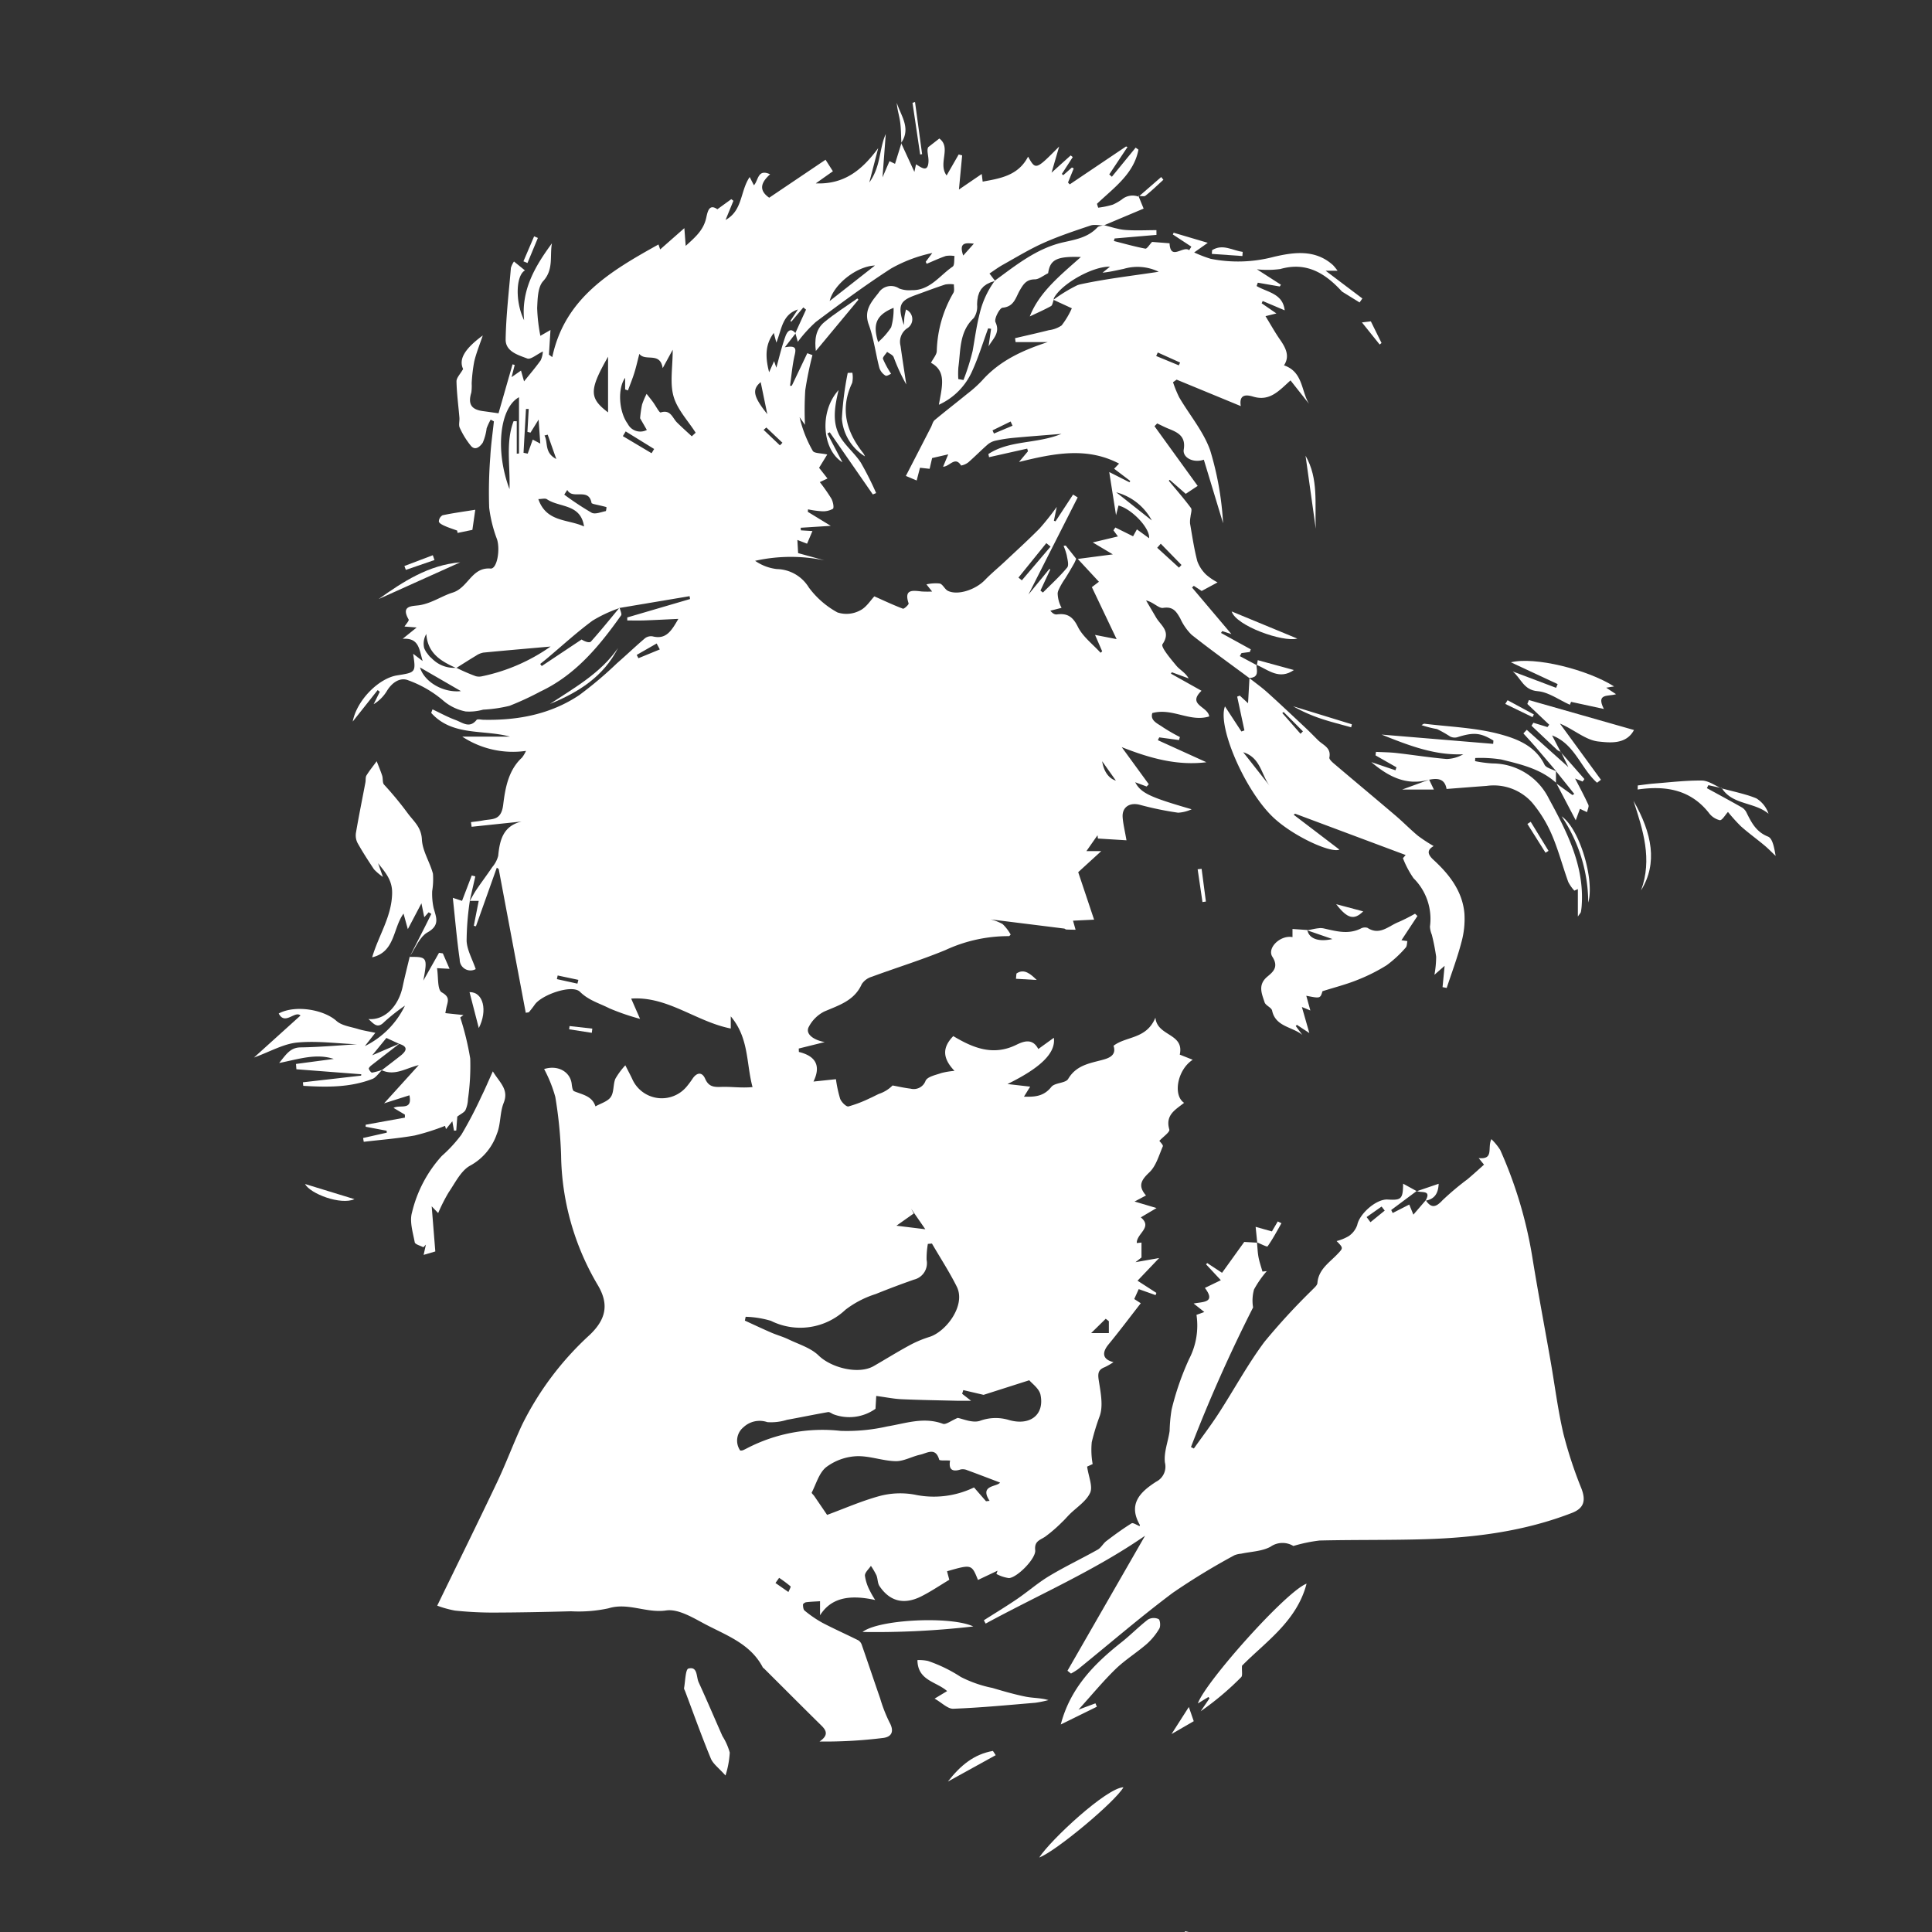 <svg id="Ebene_1" data-name="Ebene 1" xmlns="http://www.w3.org/2000/svg" viewBox="0 0 283.46 283.46"><rect x="0" y="0" width="283.46" height="283.46" fill="#333333" stroke="none"/><path d="M184.159,99.19a.619.619,0,0,1-.089.086A.619.619,0,0,0,184.159,99.19Z" fill="#fff"/><path d="M61.933,137.466c.083-.095.173-.18.262-.264C62.105,137.287,62.016,137.371,61.933,137.466Z" fill="#fff"/><path d="M62.576,95.727a3.598,3.598,0,0,1-.34-.637A3.598,3.598,0,0,0,62.576,95.727Z" fill="#fff"/><path d="M183.865,99.361a.946.946,0,0,1-.12.049A.946.946,0,0,0,183.865,99.361Z" fill="#fff"/><path d="M66.843,97.979c.029.013.057.027.085.04-.029-.013-.056-.027-.085-.04Z" fill="#fff"/><path d="M61.843,137.579c-.086.103-.17.209-.25.322C61.672,137.788,61.757,137.683,61.843,137.579Z" fill="#fff"/><path d="M66.942,97.971c.013.004.026.011.038.016l.001-.001c-.012-.005-.025-.012-.038-.016-.031.007-.068.003-.1.008l.001.001C66.875,97.974,66.912,97.978,66.942,97.971Z" fill="#fff"/><path d="M66.929,98.019c.017-.011.035-.021.052-.032H66.98Z" fill="#fff"/><path d="M86.794,73.822a1.783,1.783,0,0,0,.31.133,1.627,1.627,0,0,1-.308-.134c-.297-1.766-1.709-1.131-2.731-1.335C85.086,72.689,86.498,72.055,86.794,73.822Z" fill="#fff"/><path d="M60.182,140.226c.476-.717.881-1.556,1.365-2.257-.48.694-.884,1.526-1.357,2.24Z" fill="#fff"/><path d="M154.593,43.949c-.015.009-.029.019-.044.028l.001 0c.015-.008.028-.018.043-.027Z" fill="#fff"/><path d="M116.691,48.87l.04.031-.043-.035.003-.007-.001-.001-.002-.003-.004.008c.007.024.014.048.021.072l.004-.005Z" fill="#fff"/><path d="M115.236,49.338c.161-.444.628-1.426,1.428-.504C115.864,47.911,115.397,48.894,115.236,49.338Z" fill="#fff"/><path d="M154.648,43.684a.701.701,0,0,0-.056.265h0A.701.701,0,0,1,154.648,43.684Z" fill="#fff"/><path d="M162.794,39.862c.344-.06.688-.129,1.03-.201C163.481,39.733,163.138,39.803,162.794,39.862Z" fill="#fff"/><path d="M155.173,87.035a4.718,4.718,0,0,0,.576,2.143h0A4.732,4.732,0,0,1,155.173,87.035Z" fill="#fff"/><path d="M184.322,98.964a.646.646,0,0,1-.048.111A.646.646,0,0,0,184.322,98.964Z" fill="#fff"/><path d="M170.002,39.866h.001a7.132,7.132,0,0,0-5.15-.419A7.132,7.132,0,0,1,170.002,39.866Z" fill="#fff"/><path d="M157.256,45.227c-.74-.342-1.701-.785-2.668-1.232v.002C155.553,44.442,156.516,44.886,157.256,45.227Z" fill="#fff"/><path d="M90.827,89.236c.029-.013.059-.023.088-.037h0C90.886,89.211,90.856,89.223,90.827,89.236Z" fill="#fff"/><path d="M145.904,41.245c-.078.021-.144.049-.218.072.074-.024.14-.051.218-.072Z" fill="#fff"/><path d="M184.334,97.561q-1.214-.649-2.432-1.298,1.216.65,2.432,1.299Z" fill="#fff"/><path d="M228.29,113.149h0c-.357-.184-.808-.322-1.162-.507C227.482,112.828,227.933,112.966,228.29,113.149Z" fill="#fff"/><path d="M145.947,41.188l-.004-.002c-.015.019-.025.04-.039.059l.007-.002C145.924,41.226,145.934,41.206,145.947,41.188Z" fill="#fff"/><path d="M145.09,41.545c.064-.029.117-.064.185-.091C145.207,41.481,145.153,41.516,145.09,41.545Z" fill="#fff"/><path d="M184.536,96.86c-.041.237-.082.473-.125.709l.001.001C184.454,97.333,184.495,97.097,184.536,96.86Z" fill="#fff"/><path d="M161.815,33.076h0c-.432-.016-.882-.087-1.301-.069C160.933,32.989,161.383,33.06,161.815,33.076Z" fill="#fff"/><path d="M161.967,33.041l-.016.015.014-.013.029.008.01-.004c-.012-.003-.023-.007-.035-.009-.049.016-.103.026-.154.039l.006.001C161.869,33.065,161.921,33.055,161.967,33.041Z" fill="#fff"/><path d="M160.003,33.09a1.766,1.766,0,0,1,.427-.082A1.742,1.742,0,0,0,160.003,33.09Z" fill="#fff"/><path d="M209.724,114.378c-3.349.97-6.034-.441-8.521-2.561,2.484,2.117,5.167,3.526,8.496,2.573l.015-.005Z" fill="#fff"/><path d="M143.356,44.735a6.402,6.402,0,0,1,.037-.692A6.402,6.402,0,0,0,143.356,44.735Z" fill="#fff"/><path d="M143.723,46.044c-.01.038-.024.075-.033.113C143.699,46.119,143.713,46.081,143.723,46.044Z" fill="#fff"/><path d="M143.624,46.449c-.393,1.642-.622,3.337-.918,5.016C143.002,49.786,143.231,48.091,143.624,46.449Z" fill="#fff"/><path d="M161.241,33.223c-.026.01-.056.018-.08.03C161.185,33.241,161.215,33.233,161.241,33.223Z" fill="#fff"/><path d="M143.569,43.237a3.241,3.241,0,0,1,.116-.338A3.241,3.241,0,0,0,143.569,43.237Z" fill="#fff"/><path d="M143.797,42.706a2.567,2.567,0,0,1,.154-.268A2.567,2.567,0,0,0,143.797,42.706Z" fill="#fff"/><path d="M144.136,42.23c.056-.061.104-.128.165-.184C144.239,42.102,144.191,42.169,144.136,42.23Z" fill="#fff"/><path d="M144.569,41.846c.059-.042.108-.088.171-.127C144.678,41.758,144.628,41.805,144.569,41.846Z" fill="#fff"/><path d="M143.44,43.782c.019-.118.034-.241.062-.35C143.474,43.541,143.459,43.665,143.44,43.782Z" fill="#fff"/><path d="M55.089,158c-.026.022-.049.05-.076.071C55.04,158.05,55.063,158.023,55.089,158Z" fill="#fff"/><path d="M171.103,117.598c-2.981-.985-3.918-1.625-4.549-2.83l-.003-.001C167.184,115.973,168.12,116.612,171.103,117.598Z" fill="#fff"/><path d="M184.337,97.585l-.003-.023h0Z" fill="#fff"/><polygon points="184.412 97.57 184.413 97.57 184.412 97.57 184.412 97.57" fill="#fff"/><path d="M63.61,96.842c-.113-.092-.213-.196-.318-.296C63.398,96.645,63.497,96.75,63.61,96.842Z" fill="#fff"/><path d="M183.273,99.465h.002c-1.412-1.048-2.832-2.084-4.244-3.13C180.441,97.379,181.86,98.415,183.273,99.465Z" fill="#fff"/><path d="M62.707,136.812a2.619,2.619,0,0,0-.407.288A2.619,2.619,0,0,1,62.707,136.812Z" fill="#fff"/><path d="M226.94,112.532c.052.034.105.068.163.099C227.046,112.6,226.992,112.566,226.94,112.532Z" fill="#fff"/><path d="M90.919,89.213l-.004-.014h0Z" fill="#fff"/><path d="M226.769,112.394a1.193,1.193,0,0,0,.126.109A1.193,1.193,0,0,1,226.769,112.394Z" fill="#fff"/><path d="M226.726,112.357a.734.734,0,0,1-.118-.169A.734.734,0,0,0,226.726,112.357Z" fill="#fff"/><path d="M161.928,33.079l-.004.004c.024-.01.049-.021.074-.031l-.004-.001C161.973,33.06,161.95,33.069,161.928,33.079Z" fill="#fff"/><path d="M228.285,114.839q.003-.704.004-1.406-.002.702-.004,1.406Z" fill="#fff"/><path d="M116.705,48.935c-.442.572-.888,1.149-1.558,2.016.67-.868,1.115-1.444,1.558-2.016Z" fill="#fff"/><path d="M68.904,132.219q.417-1.818.836-3.636-.418,1.822-.838,3.64Z" fill="#fff"/><path d="M63.044,96.316a4.752,4.752,0,0,1-.34-.428A4.752,4.752,0,0,0,63.044,96.316Z" fill="#fff"/><polygon points="68.902 132.224 68.901 132.225 68.904 132.221 68.904 132.22 68.902 132.224" fill="#fff"/><path d="M228.371,114.973c.921,1.759,1.843,3.52,2.819,5.379-.977-1.859-1.898-3.62-2.819-5.378Z" fill="#fff"/><path d="M228.97,110.306q-.627-1.205-1.251-2.408.624,1.204,1.251,2.408Z" fill="#fff"/><path d="M62.111,143.866c.63-3.389.575-3.503-2.006-3.479l-.002.005C62.686,140.363,62.741,140.481,62.111,143.866Z" fill="#fff"/><path d="M132.24,21.055l-.001.002c.656,1.426,1.312,2.851,1.917,4.166C133.552,23.908,132.895,22.484,132.24,21.055Z" fill="#fff"/><path d="M60.103,140.393c-.171.72-.35,1.439-.523,2.158.173-.719.352-1.438.523-2.158Z" fill="#fff"/><path d="M167.865,28.788c-.018.002-.038.002-.057.002C167.827,28.789,167.848,28.79,167.865,28.788Z" fill="#fff"/><path d="M228.783,110.213q.094.046.188.094l-.001-.001C228.908,110.274,228.846,110.244,228.783,110.213Z" fill="#fff"/><path d="M132.479,20.533a3.874,3.874,0,0,1-.203.341A3.874,3.874,0,0,0,132.479,20.533Z" fill="#fff"/><path d="M132.486,20.517c1.002-1.956-.345-3.652-.91-5.426C132.142,16.865,133.487,18.561,132.486,20.517Z" fill="#fff"/><path d="M229.092,110.467q.507,1.041,1.013,2.081-.507-1.039-1.012-2.079Z" fill="#fff"/><path d="M209.18,176.103c-.31.36-.622.725-.96,1.118.337-.393.65-.757.96-1.118Z" fill="#fff"/><path d="M208.453,174.87c.646.06,1.382.042.727,1.233l.001-.001C209.835,174.912,209.101,174.929,208.453,174.87Z" fill="#fff"/><path d="M164.286,33.627a6.985,6.985,0,0,0,.775.109A6.985,6.985,0,0,1,164.286,33.627Z" fill="#fff"/><path d="M208.187,174.837l-.012-.002Z" fill="#fff"/><path d="M163.523,33.451c.126.033.253.058.379.087C163.776,33.509,163.65,33.483,163.523,33.451Z" fill="#fff"/><path d="M184.225,180.001c.088.857.161,1.575.233,2.291h0C184.386,181.576,184.312,180.858,184.225,180.001Z" fill="#fff"/><path d="M184.643,184.435c-.127-.694-.151-1.41-.215-2.112h-.002C184.491,183.027,184.516,183.742,184.643,184.435Z" fill="#fff"/><path d="M185.062,182.558c-.06-.027-.12-.055-.18-.081C184.942,182.503,185.002,182.53,185.062,182.558Z" fill="#fff"/><path d="M184.458,182.294c.126.05.271.113.421.181-.149-.067-.295-.132-.421-.183Z" fill="#fff"/><path d="M184.426,182.323c-.782-.045-1.558-.09-1.872-.108.315.019,1.09.064,1.872.108Z" fill="#fff"/><path d="M252.958,116.1a4.169,4.169,0,0,1-.271-.367A4.169,4.169,0,0,0,252.958,116.1Z" fill="#fff"/><path d="M252.98,116.124c1.318,1.543,3.434,1.676,5.21,2.476C256.414,117.8,254.299,117.668,252.98,116.124Z" fill="#fff"/><path d="M258.569,118.788c-.119-.064-.239-.125-.363-.181C258.33,118.663,258.45,118.725,258.569,118.788Z" fill="#fff"/><path d="M258.984,119.031c-.109-.07-.219-.14-.333-.202C258.766,118.891,258.875,118.96,258.984,119.031Z" fill="#fff"/><path d="M56.017,157.015c.916-.707,1.839-1.404,2.746-2.122-.906.718-1.829,1.414-2.745,2.121Z" fill="#fff"/><path d="M58.563,153.15c-1.37,1.058-2.744,2.11-4.107,3.177,1.363-1.066,2.737-2.119,4.107-3.177Z" fill="#fff"/><path d="M55.928,157.109c.028-.029.055-.061.084-.09h-.002C55.982,157.048,55.956,157.08,55.928,157.109Z" fill="#fff"/><path d="M259.476,119.387a4.613,4.613,0,0,0-.4-.301A4.613,4.613,0,0,1,259.476,119.387Z" fill="#fff"/><path d="M250.773,114.776c.019.007.036.016.055.024C250.81,114.792,250.792,114.783,250.773,114.776Z" fill="#fff"/><path d="M250.061,114.555c.031.006.063.016.093.022C250.124,114.571,250.093,114.561,250.061,114.555Z" fill="#fff"/><path d="M44.685,152.885c2.53-.105,5.1.223,7.649.329l.029-.002C49.809,153.11,47.227,152.779,44.685,152.885Z" fill="#fff"/><path d="M132.245,20.921c-.025-.525-.037-1.052-.06-1.578C132.208,19.869,132.22,20.395,132.245,20.921Z" fill="#fff"/><path d="M256.154,116.602c.097.029.195.053.291.083C256.35,116.655,256.251,116.631,256.154,116.602Z" fill="#fff"/><path d="M252.649,115.679h0l.041.01Z" fill="#fff"/><path d="M90.943,89.189q5.116-.861,10.234-1.721-5.117.861-10.235,1.72Z" fill="#fff"/><path d="M91.155,90.022c.002.017.01.037.011.053C91.164,90.06,91.157,90.04,91.155,90.022Z" fill="#fff"/><path d="M250.414,114.644c.03.009.06.021.09.032C250.475,114.665,250.444,114.653,250.414,114.644Z" fill="#fff"/><path d="M193.509,136.185c.037-.003.076-.012.113-.014C193.585,136.173,193.546,136.182,193.509,136.185Z" fill="#fff"/><path d="M185.774,182.852l-.018-.006Z" fill="#fff"/><path d="M161.367,33.177l-.002 0Z" fill="#fff"/><path d="M184.398,98.7a1.201,1.201,0,0,1-.016.122A1.201,1.201,0,0,0,184.398,98.7Z" fill="#fff"/><path d="M184.413,98.416c.001.037.005.075.004.11C184.418,98.491,184.414,98.453,184.413,98.416Z" fill="#fff"/><path d="M191.824,136.508c-.002-.01-.007-.019-.009-.03h0A.269.269,0,0,1,191.824,136.508Z" fill="#fff"/><path d="M187.611,98.916c-.035-.005-.07-.013-.105-.018C187.541,98.903,187.576,98.911,187.611,98.916Z" fill="#fff"/><path d="M186.932,98.759c-.018-.006-.037-.013-.055-.019C186.894,98.746,186.913,98.753,186.932,98.759Z" fill="#fff"/><path d="M188.315,98.921c-.045.005-.089.005-.134.008C188.227,98.926,188.27,98.927,188.315,98.921Z" fill="#fff"/><path d="M187.269,98.854c-.028-.007-.057-.016-.085-.023C187.213,98.838,187.241,98.847,187.269,98.854Z" fill="#fff"/><path d="M187.96,98.94c-.041-0-.081-.005-.122-.007C187.879,98.935,187.919,98.939,187.96,98.94Z" fill="#fff"/><path d="M185.907,182.882l-.023-.005Z" fill="#fff"/><path d="M189.436,98.553c-.045.025-.09.042-.135.064C189.347,98.594,189.392,98.578,189.436,98.553Z" fill="#fff"/><path d="M188.68,98.854c-.049.012-.096.018-.144.027C188.584,98.872,188.631,98.866,188.68,98.854Z" fill="#fff"/><path d="M189.053,98.733c-.051.02-.1.032-.149.049C188.953,98.765,189.002,98.753,189.053,98.733Z" fill="#fff"/><path d="M184.402,98.189l.001.012Z" fill="#fff"/><path d="M186.596,98.637l-.015-.006Z" fill="#fff"/><path d="M68.904,132.221l.028-.048-.027.047Z" fill="#fff"/><polygon points="56.011 157.02 56.013 157.018 56.011 157.02 56.011 157.02" fill="#fff"/><polygon points="161.994 33.051 161.998 33.051 162.007 33.047 162.004 33.047 161.994 33.051" fill="#fff"/><path d="M161.994,33.051l-.029-.008-.014.013.016-.015c-.046.015-.098.024-.146.036h-.001c.035.001.07.005.104.006l.004-.004C161.95,33.069,161.973,33.06,161.994,33.051Z" fill="#fff"/><polygon points="116.691 48.859 116.691 48.859 116.69 48.859 116.691 48.859" fill="#fff"/><polygon points="161.814 33.076 161.814 33.076 161.819 33.077 161.82 33.077 161.814 33.076" fill="#fff"/><polygon points="145.904 41.245 145.904 41.246 145.911 41.243 145.911 41.243 145.904 41.245" fill="#fff"/><path d="M129.133,249.178c-.907-2.604-1.779-5.222-2.687-7.825a1.266,1.266,0,0,0-.505-.681c-1.77-.887-3.583-1.686-5.332-2.608a17.136,17.136,0,0,1-2.555-1.757c-.2-.156-.235-.587-.239-.892,0-.117.294-.317.47-.339.646-.079,1.3-.1,2.03-.147v2.062c1.545-2.438,4.094-3.122,8.095-2.24a12.813,12.813,0,0,1-.798-1.387,6.725,6.725,0,0,1-.712-2.189c-.014-.469.565-.956.879-1.435a10.864,10.864,0,0,1,.809,1.385c.209.505.158,1.151.448,1.583,1.512,2.255,3.6,2.783,6.141,1.505,1.423-.717,2.751-1.622,4.101-2.43-.119-.451-.226-.852-.329-1.25,3.606-1.037,3.606-1.037,4.537,1.275.967-.458,1.918-.907,2.872-1.358-.056.159-.112.316-.169.475a5.334,5.334,0,0,0,1.843.61c1.22-.078,3.983-2.88,3.852-4.089-.146-1.332.68-1.469,1.447-1.974a21.035,21.035,0,0,0,2.513-2.173c.379-.344.703-.741,1.066-1.103,1.045-1.042,2.452-1.914,3.03-3.171.426-.925-.226-2.349-.438-3.846.124-.058.664-.304.812-.372a11.647,11.647,0,0,1-.132-3.222,33.045,33.045,0,0,1,1.133-3.736c.597-1.557.16-3.589-.114-5.373-.156-1.007-.048-1.532.891-1.889a9.845,9.845,0,0,0,1.278-.736c-1.606-.39-1.743-1.371-.727-2.604,1.606-1.951,3.125-3.978,4.729-6.037-.497-.32-.808-.523-.958-.619.256-.564.459-1.015.657-1.453.777.276,1.627.579,2.477.882.039-.11.078-.221.117-.329-.844-.544-1.685-1.087-2.768-1.786,1.148-1.204,2.124-2.228,3.171-3.328-1.086.19-2.072.363-3.474.61.636-.497.904-.704.883-.688v-2.191c-.069.007-.331.033-.69.07-.05-1.401,2.388-2.29.589-3.768.884-.522,1.63-.965,2.312-1.367-1.012-.3-1.903-.565-3.227-.957.816-.432,1.179-.623,1.678-.89-1.23-1.416-.694-2.267.495-3.393.984-.933,1.401-2.489,1.973-3.812.082-.193-.385-.625-.506-.809.534-.582,1.568-1.289,1.46-1.66-.63-2.147.919-2.915,2.167-3.915-1.668-1.114-.993-4.856,1.265-6.319-.707-.282-1.316-.524-1.9-.755.698-3.174-3.326-2.652-3.571-5.426-1.325,3.197-4.284,2.688-6.148,4.129.5,1.475-.807,1.853-1.745,2.1-1.903.501-3.746.804-4.909,2.762-.385.649-1.957.531-2.472,1.177-1.107,1.391-2.427,1.476-4.015,1.427.357-.576.639-1.028.913-1.47-1.202-.139-2.267-.261-3.33-.384,4.728-2.315,7.121-4.503,6.801-6.783-.782.564-1.516,1.094-2.279,1.645-.841-1.61-2.119-1.158-3.23-.613-3.404,1.669-6.344.455-9.246-1.281-1.611,1.664-1.617,3.215.18,5.101a11.181,11.181,0,0,0-1.918.314c-.828.292-2.029.519-2.323,1.132a1.844,1.844,0,0,1-2.191,1.165c-.892-.103-1.772-.308-2.656-.469a5.04,5.04,0,0,1-1.961,1.22c-.459.198-.894.45-1.355.645a18.735,18.735,0,0,1-3.155,1.211c-.324.07-1.038-.643-1.218-1.127a18.575,18.575,0,0,1-.618-2.87c-1.252.131-2.105.221-3.295.346,1.16-2.382.256-3.763-2.143-4.343-.005-.167-.012-.334-.018-.502q1.906-.473,3.812-.947c-1.739-.318-2.871-1.24-2.342-2.224a5.205,5.205,0,0,1,2.25-2.247c2.173-.941,4.435-1.589,5.526-4.033a2.654,2.654,0,0,1,1.465-1.078c3.603-1.33,7.286-2.46,10.831-3.927a21.945,21.945,0,0,1,9.276-2.035c.11.004.229-.195.273-.233a6.656,6.656,0,0,0-1.179-1.536,6.975,6.975,0,0,0-1.77-.688c3.506.436,7.152.888,10.799,1.346.103.013.196.133.3.139.459.025.917.026,1.376.035-.128-.451-.255-.901-.376-1.331,1.024-.049,2.153-.104,3.092-.149-.86-2.573-1.621-4.845-2.331-6.967,1.244-1.136,2.269-2.072,3.385-3.092h-2.18c.625-.891,1.126-1.608,1.628-2.325l.059.481c1.33.082,2.66.165,4.189.258-.244-1.432-.491-2.397-.561-3.374-.11-1.516,1.065-2.229,2.539-1.827a46.411,46.411,0,0,0,5.604,1.154,5.513,5.513,0,0,0,1.982-.503c-1.515-.439-2.736-.806-3.732-1.135-2.983-.985-3.92-1.625-4.552-2.831l.003.001c.559.207,1.118.416,1.675.625.106-.111.212-.221.316-.332-1.264-1.732-2.526-3.463-3.969-5.444,4.265,1.682,8.201,2.737,12.423,2.215q-3.562-1.617-7.12-3.235c.067-.137.132-.274.199-.412q1.45.196,2.9.394c.045-.147.088-.294.134-.442a26.898,26.898,0,0,1-2.485-1.435c-.766-.55-1.92-.959-1.563-2.084,2.933-.811,5.511,1.376,8.346.493-.175-1.487-3.3-1.674-1.129-3.764-1.565-.878-3.025-1.695-4.485-2.512.041-.069.082-.139.123-.208q1.239.453,2.477.906c-.488-.864-1.295-1.246-1.81-1.869-.826-.999-2.308-2.742-2.029-3.15,1.302-1.895-.255-2.738-.942-3.922-.487-.837-.983-1.668-1.471-2.502,1.083.248,1.875,1.198,2.498,1.097,1.473-.241,1.948.544,2.519,1.54a8.059,8.059,0,0,0,1.665,2.403c1.381,1.094,2.788,2.154,4.205,3.203,1.412,1.046,2.832,2.082,4.244,3.13h0a2.168,2.168,0,0,0,.47-.054.946.946,0,0,0,.12-.049,1.073,1.073,0,0,0,.205-.085.619.619,0,0,0,.089-.086.692.692,0,0,0,.115-.114.646.646,0,0,0,.048-.111.816.816,0,0,0,.059-.143,1.201,1.201,0,0,0,.016-.122,1.636,1.636,0,0,0,.019-.173c.001-.036-.003-.074-.004-.11-.002-.071-.003-.142-.01-.215l-.001-.012c-.018-.2-.048-.405-.065-.605l-.003-.023q-1.214-.65-2.432-1.299c.084-.148.167-.298.249-.446q.609-.081,1.22-.16c.047-.129.095-.258.143-.388q-2.187-1.203-4.373-2.407c.062-.09.123-.179.184-.269.589.191,1.177.383,1.346.438-1.823-2.153-3.803-4.493-5.779-6.832l.26-.251c.465.304.928.609,1.152.756.723-.389,1.262-.68,2.33-1.257a8.676,8.676,0,0,1-1.652-1.117,5.176,5.176,0,0,1-1.317-2.002c-.474-1.813-.744-3.68-1.066-5.531a4.125,4.125,0,0,1,.067-.973c.032-.442.262-1.032.06-1.302-1.022-1.375-2.15-2.667-3.242-3.987.041-.046.084-.092.128-.138.841.734,1.683,1.467,2.357,2.056.638-.424,1.065-.709,1.751-1.163q-3.163-4.37-6.334-8.757.195-.204.39-.408c.59.274,1.167.576,1.77.815,1.371.543,2.438,1.145,2.128,3.016-.19,1.155,1.365,2.026,2.948,1.488q1.415,4.671,2.824,9.324a45.287,45.287,0,0,0-1.895-10.703c-.982-2.772-3.019-5.167-4.537-7.759a16.871,16.871,0,0,1-.913-2.23c.178-.126.355-.252.53-.378,3.088,1.274,6.177,2.547,9.41,3.881-.292-1.828.906-1.663,1.823-1.388,2.452.736,3.802-.882,5.476-2.383q1.356,1.719,2.719,3.445c-1.164-1.87-.861-4.694-3.675-5.652.892-1.349.258-2.57-.604-3.804-.737-1.061-1.366-2.199-2.11-3.413.744-.185,1.042-.259,1.601-.398-.883-.607-1.522-1.049-2.165-1.491.05-.111.102-.223.151-.335,1.083.459,2.167.918,3.227,1.368-.274-2.485-2.543-2.631-4.118-3.565q.088-.245.176-.49,1.608.279,3.218.558c.059-.085.117-.172.173-.258-1.118-.719-2.236-1.438-3.521-2.263a13.981,13.981,0,0,0,3.433-.042c3.806-1.083,6.535.588,8.962,3.214a.636.636,0,0,0,.125.119q1.271.788,2.544,1.573c.136-.195.27-.389.406-.584-1.683-1.27-3.365-2.541-5.392-4.071h1.752a8.193,8.193,0,0,0-.664-.817c-2.615-2.365-5.772-1.902-8.698-1.219a20.532,20.532,0,0,1-9.241.29,18.605,18.605,0,0,1-2.434-.937c.796-.562,1.266-.895,1.996-1.413-1.87-.553-3.438-1.016-5.004-1.48-.041.086-.082.17-.121.255q1.356.893,2.714,1.787c-.104.175-.21.351-.314.526-.878-.732-2.755,1.608-2.883-1.019-.992-.078-1.882-.147-2.562-.201-.397.412-.755,1.031-.988.987-1.556-.293-3.082-.73-4.618-1.119.035-.125.069-.25.104-.374l6.144-.526q-.003-.347-.006-.694c-1.536,0-3.078.089-4.604-.031a6.985,6.985,0,0,1-.775-.109c-.128-.025-.256-.059-.384-.089-.126-.029-.253-.055-.379-.087-.505-.131-1.01-.282-1.517-.403l-.009.004c-.025.01-.05.021-.074.031-.034-.001-.069-.005-.104-.006-.148.035-.309.06-.452.1l-.002 0a1.284,1.284,0,0,0-.124.046c-.026.01-.056.018-.08.03a.556.556,0,0,0-.159.114c-1.339,1.439-3.127,1.768-4.924,2.166-3.926.867-6.978,3.342-10.115,5.639.012.014.023.03.034.044-.031.008-.056.019-.086.027a13.339,13.339,0,0,0-2.188,4.8c-.01.038-.024.075-.033.113-.025.097-.042.195-.066.292-.393,1.642-.622,3.337-.918,5.016a33.503,33.503,0,0,1-1.35,4.292q-.379-.071-.76-.142a12.825,12.825,0,0,1,.011-1.722c.349-2.522.11-5.208,2.25-7.22a2.934,2.934,0,0,0,.499-1.937,6.402,6.402,0,0,1,.037-.692c.01-.093.031-.174.046-.262.019-.118.034-.241.062-.35.018-.07.046-.129.067-.196a3.241,3.241,0,0,1,.116-.338c.031-.069.075-.127.111-.192a2.567,2.567,0,0,1,.154-.268,2.47,2.47,0,0,1,.184-.207c.056-.062.104-.128.165-.184a2.726,2.726,0,0,1,.269-.2c.059-.042.108-.088.171-.127a3.797,3.797,0,0,1,.35-.175c.064-.029.117-.064.185-.091.126-.051.272-.093.412-.136.074-.024.14-.051.218-.072.015-.019.024-.04.039-.059l.019-.015c-.232-.306-.467-.615-.789-1.041.609-.402,1.265-.893,1.974-1.289,1.969-1.099,3.902-2.283,5.952-3.199,2.236-.998,4.576-1.776,6.903-2.554a1.742,1.742,0,0,1,.427-.082c.027-.002.057.001.084-.001.419-.018.869.053,1.301.069.052-.012.105-.023.154-.039.012.002.023.006.035.009l.003.001c1.914-.809,3.825-1.614,5.782-2.439-.351-.856-.543-1.324-.725-1.767.037-.032.073-.064.11-.095-.052-.005-.105-.012-.154-.012l.026.123a2.46,2.46,0,0,0-2.46.415,7.949,7.949,0,0,1-1.32.756,12.763,12.763,0,0,1-2.147.445l-.176-.568c2.468-2.348,5.405-4.374,6.086-7.947-.136-.098-.274-.196-.411-.293q-1.745,2.135-3.488,4.268c-.127-.115-.255-.229-.383-.344q1.337-2.009,2.676-4.018c-.071-.026-.143-.052-.214-.079q-4.131,2.782-8.262,5.562c-.085-.092-.169-.184-.253-.276q.418-1.034.839-2.065c-.089-.045-.178-.091-.266-.136q-.633.563-1.268,1.127c-.069-.06-.141-.12-.21-.18q.801-1.239,1.603-2.478c-.102-.08-.201-.161-.303-.241-.924.831-1.845,1.662-2.809,2.532.365-1.257.684-2.35,1.116-3.838-3.437,3.47-3.437,3.47-4.561,1.485-1.425,2.757-4.026,3.191-6.661,3.663-.058-.478-.102-.815-.138-1.118-1.041.71-1.981,1.351-3.344,2.282.194-2.081.333-3.546.472-5.012-.171-.045-.34-.091-.509-.136-.57.992-1.14,1.983-1.772,3.083-1.312-1.777.742-4.08-1.068-5.423-.597.465-1.111.866-1.624,1.266-.281.478.074,1.313.033,2.127-.083,1.682-1.077.835-1.832.391-.115.544-.203.961-.236,1.115-.605-1.315-1.261-2.74-1.917-4.166h0c-.306.986-.612,1.97-.925,2.981-.264-.127-.54-.261-.811-.391-.303.702-.569,1.318-1.025,2.379.182-2.444.329-4.399.476-6.355-.999,2.199-.679,4.702-2.415,7.104.519-2.004.913-3.521,1.306-5.038-2.342,3.178-4.96,5.349-9.16,5.169.905-.64,1.812-1.28,2.513-1.776-.337-.529-.638-1-1.077-1.691-2.819,1.9-5.555,3.744-8.268,5.572-1.668-1.167-1.107-2.322.133-3.437-1.85-.862-1.705.93-2.376,1.609-.238-.463-.418-.815-.622-1.209-1.411,2.085-1,4.909-3.539,6.302q.576-1.408,1.153-2.814-.155-.119-.311-.238c-.647.469-1.296.938-2.045,1.48-1.374-.985-1.48.754-1.703,1.544-.453,1.602-1.522,2.547-2.941,3.828-.083-1.086-.131-1.737-.196-2.602-1.213,1.067-2.361,2.077-3.549,3.123-.121-.357-.205-.601-.248-.729-6.952,3.88-13.737,7.806-15.583,16.531-.164-.123-.326-.246-.488-.368.07-1.126.141-2.252.225-3.612-.666.383-1.041.598-1.483.852a24.9,24.9,0,0,1-.47-4.074c.063-1.353.085-3.079.881-3.948,1.572-1.717.942-3.683,1.286-5.546-2.458,3.34-4.529,6.823-4.083,11.284-1.327-2.691-1.218-6.57.126-7.309-.534-.434-1.028-.835-1.613-1.309a3.462,3.462,0,0,0-.449.926c-.294,3.497-.712,6.996-.773,10.499-.03,1.78,1.825,2.298,3.175,2.808.499.189,1.363-.586,2.287-1.03a3.634,3.634,0,0,1-.321,1.299c-.797,1.112-1.692,2.154-2.438,3.084-.065-.227-.243-.856-.45-1.583-.423.295-.715.5-1.381.966.223-.867.341-1.329.458-1.79-.105-.03-.211-.061-.317-.091q-1.028,3.592-2.057,7.183c-.964-.136-1.641-.232-2.317-.324-1.7-.233-2.182-1.054-1.675-2.717a7.145,7.145,0,0,0,.053-1.345,23.332,23.332,0,0,1,.376-3.215c.296-1.248.792-2.448,1.252-3.817-2.778,2.047-3.526,3.538-2.884,4.923-.415.741-.981,1.283-.971,1.814.034,1.778.281,3.551.428,5.328.041.497-.143,1.075.052,1.484a11.952,11.952,0,0,0,1.636,2.646c.699.814,1.425-.017,1.735-.462a7.741,7.741,0,0,0,.572-2.116,9.457,9.457,0,0,1,.591-1.267c.158.086.315.171.472.256-.181,1.72-.434,3.438-.526,5.162a67.144,67.144,0,0,0-.164,7.506,19.917,19.917,0,0,0,1.153,4.642c.483,1.551-.004,4.36-.951,4.283-2.784-.229-3.266,2.817-5.571,3.529-1.532.473-3.033,1.542-4.807,1.839-1.028.172-2.871-.021-1.643,2.101.102.176-.401.703-.607,1.039.52.04,1.056.081,1.786.138-.818.661-1.435,1.161-2.054,1.661,2.38-.167,2.415,1.476,2.931,3.26-.644-.492-.958-.732-1.392-1.063.401,2.733.401,2.733-2.357,3.168-2.697.425-5.918,3.648-6.508,6.774,1.336-1.684,2.496-3.147,3.657-4.612.105.082.21.163.313.246q-.45.91-.903,1.821a5.723,5.723,0,0,0,1.969-1.982c.74-1.21,1.938-2.015,3.121-1.52a16.629,16.629,0,0,1,5.249,3.083,7.138,7.138,0,0,0,3.17,1.486,7.528,7.528,0,0,0,2.549-.266,20.825,20.825,0,0,0,3.873-.562,42.644,42.644,0,0,0,4.532-2.098c5.164-2.432,8.641-6.662,11.841-11.169a.326.326,0,0,0,.042-.214c-.001-.016-.008-.036-.011-.053-.033-.237-.167-.546-.235-.81l-.004-.014c-.029.013-.059.024-.088.037-1.365,1.644-2.704,3.31-4.131,4.896-.197.22-.847.03-1.366-.307q-2.925,1.948-5.847,3.895c-.077-.102-.153-.203-.229-.305.317-.256.639-.508.952-.769,2.233-1.875,4.387-3.854,6.727-5.584a19.977,19.977,0,0,1,3.893-1.826l.073-.088.041.041.002-.001q5.119-.859,10.235-1.72c.021.14.043.28.064.42q-4.605,1.351-9.211,2.701v.442c.828,0,1.656.023,2.483-.005,1.554-.054,3.108-.137,5.012-.225-1.042,1.825-1.834,3.042-3.749,2.57a1.456,1.456,0,0,0-1.125.255c-1.407,1.195-2.743,2.475-4.135,3.689a56.781,56.781,0,0,1-5.533,4.673c-4.223,2.824-9.028,3.719-14.049,3.616-.347-.007-.879-.148-1.013.021-1.034,1.305-2.082.378-3.055.023-1.172-.428-2.277-1.041-3.412-1.574-.063.173-.127.346-.19.518,3.094,3.456,7.665,2.41,11.549,3.483H67.82a13.5,13.5,0,0,0,9.356,2.091,5.108,5.108,0,0,1-.587.987c-2.032,1.859-2.473,4.569-2.762,6.928-.291,2.371-1.612,2.031-2.958,2.292-.584.113-1.179.167-1.769.248q.048.341.097.681,3.664-.385,7.327-.77c-2.69.646-3.205,2.695-3.427,5.026a4.112,4.112,0,0,1-.87,1.658c-.74,1.102-1.541,2.161-2.287,3.258-.38.559-.693,1.163-1.036,1.746l-.002.004q.42-1.818.838-3.64-.263-.07-.525-.142c-.48,1.256-.96,2.512-1.425,3.728-.314-.103-.588-.193-1.354-.444.353,3.248.596,6.163,1.012,9.052a1.582,1.582,0,0,0,2.349,1.404c-.504-1.472-1.265-2.779-1.336-4.121a41.068,41.068,0,0,1,.472-5.888l-.028.048-.002.004.001-.002.002-.004.027-.047h1.304c-.25,1.262-.486,2.462-.723,3.661.105.023.209.045.315.068q1.532-4.3,3.062-8.601c.092.066.185.131.277.195q1.983,10.547,3.97,21.098c.265-.055.422-.038.48-.106.295-.352.577-.714.84-1.089,1.02-1.458,5.483-3.019,6.637-1.882,1.292,1.274,2.857,1.68,4.304,2.42a33.805,33.805,0,0,0,4.509,1.55c-.544-1.241-.875-1.997-1.302-2.974,5.335-.387,9.526,3.387,14.611,4.39v-1.783c2.699,3.195,2.25,6.864,3.194,10.374-1.643.163-3.13-.08-4.606-.024-1.106.042-1.842-.045-2.347-1.2-.443-1.016-1.204-.948-1.836-.024a12.88,12.88,0,0,1-.828,1.119,4.741,4.741,0,0,1-8.036-1.063c-.256-.549-.545-1.083-1.01-2.002a10.528,10.528,0,0,0-1.473,1.996c-.332.851-.18,1.96-.666,2.66-.459.659-1.474.931-2.244,1.372-.489-1.543-1.917-1.715-3.141-2.23-.231-.096-.301-.702-.347-1.083-.21-1.732-1.98-2.811-4.044-2.167a19.791,19.791,0,0,1,1.64,4.089,64.08,64.08,0,0,1,.85,8.577,38.337,38.337,0,0,0,5.358,18.99c1.697,2.828,1.261,5.024-1.138,7.329a44.649,44.649,0,0,0-9.942,13.204c-1.286,2.764-2.344,5.636-3.65,8.39-2.843,5.988-5.779,11.933-8.803,18.153a15.503,15.503,0,0,0,2.61.723,53.707,53.707,0,0,0,5.49.292c3.843-.01,7.685-.085,11.526-.191a20.727,20.727,0,0,0,5.491-.432c2.901-.897,5.564.739,8.468.312,1.704-.251,3.765.959,5.469,1.877,3.211,1.73,6.882,2.922,8.731,6.507.024.045.096.063.136.103,2.816,2.803,5.619,5.619,8.45,8.404.804.789,1.001,1.459-.279,2.338a68.752,68.752,0,0,0,9.341-.525c1.282-.162,1.642-1.002.919-2.294A21.806,21.806,0,0,1,129.133,249.178Zm33.1-55.69c.151.118.305.237.457.356v1.747h-2.603C160.769,194.923,161.5,194.204,162.232,193.487ZM170.306,79.772q1.522,1.561,3.041,3.119c-.123.131-.244.262-.367.393q-1.6-1.458-3.197-2.916C169.956,80.169,170.131,79.971,170.306,79.772ZM142.881,35.751c-.45.506-.901,1.011-1.555,1.742C140.612,35.48,141.765,35.644,142.881,35.751ZM80.358,63.773c.377,1.066.753,2.133,1.261,3.575-1.81-.947-1.17-2.439-1.732-3.451C80.043,63.856,80.201,63.815,80.358,63.773ZM77.17,60.002c.134.001.269.002.403.003q-.096,1.68-.19,3.361c.15.037.301.073.45.11.31-.497.618-.993,1.19-1.917.097,1.383.164,2.352.246,3.526-.483-.259-.745-.398-1.104-.591-.262.731-.502,1.397-.741,2.064-.203-.042-.407-.083-.611-.126Q76.991,63.218,77.17,60.002Zm-1.023-1.72v8.252c-.11.01-.22.019-.33.03V61.806c-.153-.004-.307-.009-.461-.013-1.181,3.075-.492,6.347-.602,9.97C72.608,66.1,73.327,59.809,76.147,58.282ZM61.619,97.924c2.052,1.187,3.963,2.293,6.008,3.477C65.095,101.678,62.278,100.107,61.619,97.924Zm9.044,1.31a1.85,1.85,0,0,1-.85-.021,27.126,27.126,0,0,1-2.833-1.226c-.017.011-.035.021-.052.032-.029-.013-.057-.027-.085-.04a4.485,4.485,0,0,1-3.233-1.137c-.113-.092-.213-.196-.318-.296-.082-.077-.171-.148-.248-.23a4.752,4.752,0,0,1-.34-.428c-.041-.055-.091-.105-.128-.162a3.598,3.598,0,0,1-.34-.637,2.79,2.79,0,0,1,.312-2.073c.2,2.862,2.16,3.988,4.295,4.961.032-.006.069-.001.1-.008.013.004.025.011.038.016.951-.597,1.895-1.206,2.859-1.782a2.813,2.813,0,0,1,1.091-.456c3.414-.33,6.831-.621,9.852-.889A26.988,26.988,0,0,1,70.664,99.234Zm8.32-26.008c.493,0,.996-.158,1.266.025,1.82,1.239,4.952.634,5.44,3.992C83.304,76.141,80.175,76.653,78.983,73.226Zm9.885,1.765c-.688.136-1.545.506-2.057.239a41.974,41.974,0,0,1-4.024-2.66q.221-.344.441-.688a1.127,1.127,0,0,0,.836.603c1.022.204,2.434-.431,2.731,1.335a1.627,1.627,0,0,0,.308.134c.625.144,1.253.273,1.87.445C88.996,74.406,88.944,74.976,88.868,74.991Zm.346-14.485c-2.756-2.091-2.818-3.227,0-8.169Zm-4.494,83.811q-1.507-.331-3.014-.662.059-.268.116-.534,1.518.322,3.035.643C84.812,143.949,84.766,144.133,84.72,144.317Zm8.948-47.746c-.084-.16-.168-.321-.251-.482q1.463-.839,2.927-1.677c.153.291.308.581.462.871Q95.238,95.928,93.668,96.572Zm1.93-30.075q-2.107-1.255-4.214-2.509c.139-.231.278-.46.416-.69q2.087,1.289,4.174,2.578Q95.787,66.187,95.599,66.497Zm5.899-2.483c-.727-.676-1.47-1.335-2.174-2.033-.675-.67-.923-1.936-2.394-1.464-.191.061-.733-.999-1.126-1.53-.3-.408-.623-.8-.936-1.199a12.64,12.64,0,0,0-.661,1.553,16.792,16.792,0,0,0-.291,2.026c.156.271.544.945.988,1.716a2.064,2.064,0,0,1-2.806-.904c-1.3-1.764-1.518-5.182-.378-6.744v1.706q.206.074.411.148c.314-.855.662-1.7.934-2.568.268-.857.463-1.736.739-2.798.893,1.169,3.047-.367,3.425,2.093.478-.879.869-1.595,1.47-2.7,0,2.599-.438,4.864.126,6.845.547,1.926,2.119,3.562,3.241,5.326C101.876,63.662,101.686,63.838,101.497,64.014Zm43.695,156.186c-.175.021-.35.041-.522.06q-.886-1.015-1.763-2.024a13.563,13.563,0,0,1-8.716,1.055,11.799,11.799,0,0,0-5.024.174c-2.669.712-5.226,1.847-7.815,2.799-.592-.87-1.242-1.825-1.895-2.779-.12-.174-.405-.412-.364-.492.66-1.288,1.081-2.901,2.123-3.733a8.08,8.08,0,0,1,4.405-1.605c1.91-.09,3.85.686,5.783.727,1.194.024,2.39-.689,3.609-.953.993-.214,2.241-1.158,2.784.73.052.179,1.02.092,1.596.132-.212,1.18.194,1.752,1.57,1.301a1.67,1.67,0,0,1,.98.126c1.567.571,3.125,1.174,4.781,1.802C146.307,218.173,143.648,217.85,145.192,220.2ZM134.06,178.041c-.128-.236-.258-.472-.388-.709.68.982,1.356,1.961,2.09,3.022-1.588-.195-2.957-.363-4.239-.52C132.477,179.159,133.268,178.6,134.06,178.041Zm15.368-93.299q2.043-2.528,4.087-5.055.312.256.621.512-2.105,2.474-4.213,4.947C149.756,85.011,149.592,84.876,149.428,84.742Zm12.281,26.948c.608.859,1.31,1.85,2.012,2.84C162.862,114.287,161.98,113.421,161.709,111.69Zm11.437-58.497c-.064.136-.13.273-.192.41q-1.661-.685-3.322-1.37c.078-.172.158-.345.236-.517Q171.505,52.453,173.145,53.193ZM128.37,38.955c-2.322,1.822-4.494,3.526-6.638,5.208C122.263,41.806,125.611,39.063,128.37,38.955ZM111.608,56.066c.306,1.483.604,2.923.969,4.7C110.501,58.163,110.317,57.145,111.608,56.066Zm3.19,8.894q-.185.19-.37.382-1.193-1.136-2.39-2.271c.134-.116.267-.232.4-.348Q113.619,63.842,114.798,64.96Zm6.159,17.254c-1.264-.348-2.527-.695-3.858-1.062-.03-.536-.064-1.136-.108-1.93.609.235,1.054.406,1.421.548.247-.582.482-1.136.786-1.853-.605-.038-1.15-.071-1.695-.105-.01-.126-.019-.254-.029-.38,1.357-.086,2.713-.172,4.412-.28-1.266-.774-2.316-1.416-3.366-2.057.012-.121.023-.244.034-.365a13.698,13.698,0,0,0,1.958.277,2.952,2.952,0,0,0,1.688-.354c.199-.149.021-1.055-.218-1.487a26.833,26.833,0,0,0-1.7-2.432c.33-.155.658-.31,1.126-.529-.504-.643-.921-1.175-1.232-1.571.471-.766.903-1.471,1.197-1.95-.93-.211-1.905-.154-2.124-.532a18.171,18.171,0,0,1-1.936-4.945c.291.413.582.826.793,1.125a47.369,47.369,0,0,1,.039-5.069,51.754,51.754,0,0,1,1.055-5.162l-.754-.28q-1.134,2.382-2.269,4.765c-.089.008-.179.017-.268.026.219-1.52.344-3.062.692-4.551.229-.979.145-1.396-1.45-1.107.67-.867,1.115-1.444,1.558-2.016-.007-.024-.014-.047-.021-.072l.004-.008c-.008-.01-.016-.013-.023-.022-.8-.922-1.267.06-1.428.504-.561,1.547-.933,3.163-1.338,4.612-.031-.091-.132-.391-.328-.968-.304.678-.51,1.139-.73,1.629-.659-2.508-.467-4.212.682-5.764.1.372.183.681.379,1.417.795-1.959.84-4.099,3.162-4.86-.432.656-.766,1.161-1.099,1.667.041.045.083.091.124.137q.884-1.053,1.769-2.106c.132.109.265.219.397.328q-.785,1.712-1.565,3.429c.014.017.026.023.041.042l-.023.03c.131.467.26.928.341,1.216a20.055,20.055,0,0,1,2.65-2.919c3.609-2.701,7.241-5.387,11.025-7.83a20.995,20.995,0,0,1,6.058-2.282c-.32.429-.643.859-.963,1.289.046.099.091.199.137.298.938-.39,1.859-.827,2.82-1.15a3.903,3.903,0,0,1,1.267.01c-.082.533.028,1.347-.276,1.555-1.912,1.302-3.328,3.52-6.015,3.454a4.181,4.181,0,0,1-1.823-.243,2.168,2.168,0,0,0-3.054.663c-1.06,1.335-2.171,2.569-1.418,4.626.747,2.038,1.009,4.25,1.561,6.365a2.099,2.099,0,0,0,.895,1.124c.201.121.68-.217.824-.27a13.472,13.472,0,0,1-1.191-2.18c-.082-.25.389-.684.609-1.033.327.251.814.434.956.765a27.503,27.503,0,0,0,1.852,4.015c-.281-1.885-.577-3.768-.842-5.655a2.397,2.397,0,0,1,.943-2.564,1.559,1.559,0,0,0-.141-2.778c-.078.352-.166.675-.216,1.004-.048.321-.055.65-.102,1.272-.934-2.838-.625-3.545,1.685-4.378,1.466-.529,2.924-1.085,4.405-1.568a4.195,4.195,0,0,1,1.256-.015c-.017.417.113.917-.071,1.238a17.774,17.774,0,0,0-2.441,8.533c-.015.552-.521,1.09-.85,1.735,2.331,1.253,1.613,3.53,1.157,6.153a9.726,9.726,0,0,0,4.907-4.988c.916-2.01,1.56-4.144,2.326-6.223.141.023.284.047.427.069q-.186,1.298-.372,2.595c.593-1.115,1.775-1.96,1.017-3.571-.223-.475.605-2.081,1.044-2.12,1.7-.147,1.923-1.513,2.519-2.536.521-.9.969-1.616,2.2-1.622.611-.003,1.22-.539,1.963-.899.284-1.965,1.214-2.515,4.804-2.378-3.084,2.732-6.125,5.197-7.496,8.717.997-.475,2.076-.948,3.106-1.513.226-.124.269-.582.394-.886l-.036-.045.001-.001-.001-0c.015-.009.029-.019.044-.028a.701.701,0,0,1,.056-.265c1.115-2.045,5.618-4.617,8.205-4.566-.45.363-.772.623-1.095.883.346-.031.69-.08,1.035-.139.344-.06.688-.129,1.03-.201.344-.072.686-.146,1.028-.214a7.132,7.132,0,0,1,5.15.419h-.001l.001.001c-2.859.438-5.739.79-8.59,1.282-.95.164-1.897.343-2.838.546a4.034,4.034,0,0,0-.525.153,22.592,22.592,0,0,0-3.457,2.103c-.001.015-.003.03-.005.044.967.447,1.928.891,2.668,1.232a12.352,12.352,0,0,1-1.503,2.519,4.215,4.215,0,0,1-1.853.69c-1.652.417-3.315.787-4.974,1.176.025.191.052.383.075.574h4.72c-3.721,1.213-7.066,2.74-9.661,5.667a18.116,18.116,0,0,1-2.149,1.922c-1.588,1.296-3.212,2.545-4.784,3.858-.273.229-.356.682-.534,1.028-1.205,2.343-2.411,4.686-3.688,7.162.354.15.906.382,1.585.669.19-.728.327-1.255.487-1.869.484.053.914.1,1.412.155.134-.572.248-1.067.367-1.578.731-.168,1.456-.334,2.364-.542-.267.641-.476,1.144-.755,1.813.962-.011,1.763-1.606,2.641-.174a2.453,2.453,0,0,0,1.053-.462c.989-.86,1.906-1.805,2.897-2.663a2.752,2.752,0,0,1,1.189-.542,21.787,21.787,0,0,1,2.584-.397c2.211-.205,4.425-.369,7.001-.579-3.668,1.502-7.596.893-10.719,2.958.035.154.067.307.1.46q2.796-.628,5.595-1.255c.039.129.076.257.113.385-.347.415-.692.829-1.313,1.571,5.16-1.27,9.953-2.234,14.679.239-.153.161-.368.386-.721.755.796.605,1.579,1.2,2.364,1.796-.039.063-.078.126-.117.19-.903-.458-1.806-.914-2.967-1.501.363,2.314.666,4.231.995,6.328.143-.551.253-.983.363-1.415,1.966.503,4.66,3.356,4.487,4.797-.591-.429-1.138-.827-1.786-1.298-.219.393-.398.717-.562,1.015-.874-.433-1.739-.861-2.603-1.289-.094.138-.185.277-.277.415.212.289.426.578.657.894-1.148.274-2.29.546-3.691.881.997.595,1.75,1.042,2.939,1.751-1.878.245-3.247.424-5.139.672,1.298,1.399,2.169,2.34,3.103,3.348-.37.282-.769.585-1.036.788,1.161,2.438,2.306,4.841,3.631,7.627-1.133-.221-2.011-.393-3.164-.618.374.86.712,1.636,1.049,2.413-.08.069-.157.138-.237.207-1.143-1.256-2.61-2.352-3.335-3.815-.735-1.486-1.547-2.01-3.062-1.812-.296.039-.616-.098-.969-.545.547-.139,1.097-.278,1.643-.418a4.718,4.718,0,0,1-.576-2.143,1.794,1.794,0,0,1,.101-.409,10.384,10.384,0,0,1,.982-1.726c.465-.732.902-1.485,1.335-2.239a5.386,5.386,0,0,0,.298-.692c-.552-.697-1.04-1.314-1.531-1.932-.105.016-.212.031-.317.047a8.669,8.669,0,0,1,.467,1.384c.1.601.35,1.446.062,1.794-1.081,1.31-2.357,2.46-3.56,3.671-.121-.096-.24-.191-.361-.288q.726-1.554,1.451-3.108c-.048-.02-.097-.04-.146-.06-.967,1.182-1.933,2.364-3.065,3.748,2.498-4.93,4.86-9.589,7.222-14.248-.225-.141-.45-.281-.675-.422q-1.288,1.965-2.576,3.93c-.079-.029-.159-.059-.237-.089.103-.507.21-1.015.419-2.03a39.388,39.388,0,0,1-2.508,3.157c-1.65,1.671-3.394,3.253-5.106,4.862-.969.909-2.003,1.752-2.924,2.707-1.385,1.436-3.986,2.292-5.429,1.593-.465-.226-.731-.943-1.193-1.076a6.005,6.005,0,0,0-1.962.124c.251.316.477.599.837,1.051a15.152,15.152,0,0,1-1.526-.008c-1.313-.147-2.639-.383-1.923,1.749.052.161-.666.839-.837.775-1.419-.535-2.794-1.188-4.189-1.809-.557.573-1.198,1.65-2.139,2.087a4.213,4.213,0,0,1-3.283.269,12.908,12.908,0,0,1-4.197-3.661,5.629,5.629,0,0,0-4.684-2.698,6.954,6.954,0,0,1-3.194-1.211A24.065,24.065,0,0,1,120.957,82.214Zm10.149-37.05a9.511,9.511,0,0,1-.355,2.853,10.157,10.157,0,0,1-1.911,2.176C128,47.548,128.584,46.202,131.106,45.164Zm37.884,31.195q-2.609-2.064-5.219-4.128A8.326,8.326,0,0,1,168.989,76.358Zm-20.432-13.898q-1.365.574-2.727,1.149c-.071-.156-.141-.311-.21-.468q1.327-.65,2.655-1.3C148.37,62.047,148.463,62.253,148.558,62.46ZM109.402,193.196a14.29,14.29,0,0,1,3.705.593,9.649,9.649,0,0,0,10.941-1.629,14.39,14.39,0,0,1,4.422-2.296q2.789-1.127,5.629-2.122a2.476,2.476,0,0,0,1.849-2.908,12.746,12.746,0,0,1,.185-2.329c.199-.018.4-.035.6-.053,1.222,2.101,2.554,4.146,3.64,6.314,1.387,2.767-1.605,6.662-4.038,7.394a16.323,16.323,0,0,0-3.008,1.285c-1.739.945-3.419,1.995-5.136,2.982-2.228,1.281-6.23.259-8.088-1.551-1.143-1.116-2.888-1.631-4.392-2.357-.821-.395-1.714-.637-2.551-1-1.301-.563-2.583-1.17-3.873-1.76C109.325,193.573,109.363,193.385,109.402,193.196Zm.189,19.296c-.206.106-.413.214-.628.299a1.355,1.355,0,0,1-.357.032,2.535,2.535,0,0,1,.477-3.422,3.457,3.457,0,0,1,3.502-.746,7.824,7.824,0,0,0,2.872-.339c2.01-.364,4.012-.783,6.023-1.134.238-.041.526.197.788.314a6.63,6.63,0,0,0,6.182-.801c.053-.888.093-1.563.111-1.885,1.492.201,2.598.431,3.711.481,2.701.12,5.409.159,8.112.226.571.013,1.145.002,2.09.002-.616-.482-.963-.754-1.31-1.024.056-.181.112-.361.168-.541.844.196,1.69.395,2.977.696,1.765-.565,4.022-1.284,6.704-2.141.383.47,1.462,1.215,1.65,2.141.607,2.961-1.575,4.603-4.704,3.67a6.682,6.682,0,0,0-4.195.147c-1.105.352-2.537-.315-3.253-.434-.997.419-1.73,1.028-2.174.863-2.807-1.042-5.441-.062-8.151.386a26.878,26.878,0,0,1-6.854.652A24.065,24.065,0,0,0,109.591,212.492Zm6.085,21.085q-.949-.659-1.9-1.322c.179-.251.357-.504.536-.756a18.201,18.201,0,0,1,1.674,1.247C116.067,232.819,115.79,233.291,115.677,233.577Z" fill="#fff"/><path d="M90.915,89.199h0l.026-.011Z" fill="#fff"/><polygon points="116.708 48.931 116.708 48.931 116.705 48.935 116.705 48.935 116.708 48.931" fill="#fff"/><path d="M184.334,97.562c.024.013.048.026.072.039l.006-.031h0l-.001-.001c-.026-.012-.053-.024-.08-.036l.003.027v.001Z" fill="#fff"/><path d="M132.249,21.026l-.041-.037c.011.023.021.045.031.068Z" fill="#fff"/><path d="M183.273,99.465c.015.012.03.024.046.035v-.003l-.005-.003-.039-.029Z" fill="#fff"/><path d="M229.382,210.36c-.821-3.533-1.267-7.152-1.895-10.73-.884-5.056-1.845-10.099-2.664-15.164a63.407,63.407,0,0,0-4.715-15.751,8.626,8.626,0,0,0-1.295-1.581c-.621,1.274.43,3.01-1.864,2.782.479.588.743.911.784.962-.875.776-1.628,1.47-2.411,2.127a40.467,40.467,0,0,0-3.691,3.106,4.088,4.088,0,0,1-.674.607c-.621.418-1.144.291-1.741-.57,1.285-.24,1.809-1.09,1.861-2.467-1.101.376-2.128.726-3.153,1.075a.968.968,0,0,0,.252.079l.012.002c.084.016.174.025.266.033.647.059,1.382.042.728,1.232-.012.021-.02.039-.032.062.013-.022.02-.04.031-.061-.31.361-.623.726-.96,1.118-.264.307-.541.629-.852.99-.26-.637-.452-1.108-.606-1.481q-1.22.624-2.429,1.24c-.074-.147-.146-.293-.219-.44q1.862-1.389,3.725-2.777c-.623-.342-1.248-.685-1.976-1.086-.031,2.25-.251,2.451-2.269,2.326-1.674-.103-4.146,2.1-4.464,3.741a3.253,3.253,0,0,1-1.254,1.629,6.903,6.903,0,0,1-1.772.722c1.022,1.036.965,1.025.126,1.914-1.184,1.254-2.779,2.228-2.941,4.236-.03.381-.515.744-.826,1.081a95.639,95.639,0,0,0-6.944,7.554c-2.475,3.32-4.457,7.004-6.716,10.49-1.143,1.767-2.424,3.445-3.642,5.164l-.426-.213a220.679,220.679,0,0,1,9.115-20.484,6.084,6.084,0,0,1,.139-2.641,15.208,15.208,0,0,1,1.868-2.684c-.333.031-.601.057-.633.06-.21-.751-.452-1.43-.582-2.127-.127-.693-.151-1.408-.217-2.112-.782-.045-1.558-.09-1.872-.108-1.164,1.616-2.195,3.053-3.258,4.528-.889-.582-1.535-1.007-2.182-1.431-.052.064-.104.129-.158.193.682.731,1.362,1.464,2.165,2.326-.895.433-1.553.75-2.342,1.131,1.678,2.215-.327,2.018-1.648,2.29.575.455,1.013.802,1.565,1.241-.663.243-1.005.367-1.15.422a10.63,10.63,0,0,1-1.083,6.479,40.621,40.621,0,0,0-2.567,7.416,22.481,22.481,0,0,0-.29,3.131c-.218,1.559-.871,3.147-.69,4.644a2.476,2.476,0,0,1-1.291,2.812c-2.347,1.51-4.161,3.271-2.379,6.354.017.03-.035.102-.055.155-.399-.147-.949-.54-1.172-.402-1.276.791-2.496,1.684-3.694,2.594-.471.358-.768.979-1.269,1.26-2.35,1.32-4.793,2.479-7.103,3.865-1.657.993-3.13,2.291-4.731,3.383-1.594,1.085-3.246,2.083-4.872,3.119.087.162.173.324.262.486,7.803-4.241,15.988-7.768,23.388-12.889q-5.691,9.904-11.383,19.806c.171.139.344.277.515.415a9.817,9.817,0,0,0,1.052-.653c4.628-3.748,9.143-7.644,13.905-11.209a99.18,99.18,0,0,1,9.024-5.496,3.276,3.276,0,0,1,.971-.226c1.451-.314,3.054-.341,4.309-1.016a3.073,3.073,0,0,1,3.369-.118,22.732,22.732,0,0,1,3.841-.803c5.147-.123,10.299-.038,15.446-.192,7.374-.221,14.641-1.166,21.583-3.857,1.759-.683,2.072-1.793,1.395-3.572A62.686,62.686,0,0,1,229.382,210.36Zm-28.311-31.04q-.283-.378-.564-.755,1.1-.77,2.197-1.539.23.294.461.591Q202.115,178.468,201.07,179.32Z" fill="#fff"/><path d="M184.428,182.323l.033.002-.003-.031v-.002h0c-.012-.004-.023-.01-.034-.014l-.002-.003v.002h0c.002.015.002.031.004.046h.002Z" fill="#fff"/><path d="M183.111,103.176c-.461-.424-.835-.77-1.211-1.116-.128.049-.256.099-.383.149q.532,2.478,1.062,4.957c-.146.052-.296.105-.443.157-.813-1.239-1.622-2.479-2.411-3.683-1.131,2.946,2.896,12.284,7.039,16.244,2.89,2.761,8.461,5.326,9.756,4.772-2.144-1.636-4.427-3.376-6.71-5.115.066-.053.134-.106.198-.16q8.114,3.034,16.227,6.067c-.132.156-.264.311-.398.465a14.035,14.035,0,0,0,1.555,2.94,8.405,8.405,0,0,1,2.407,7.111,3.668,3.668,0,0,0,.273,1.164,30.198,30.198,0,0,1,.638,3.237,15.03,15.03,0,0,1-.253,2.655c.694-.61.995-.876,1.495-1.315-.119,1.237-.21,2.182-.303,3.125.203.039.406.079.609.118.732-2.223,1.562-4.418,2.152-6.677a12.763,12.763,0,0,0,.447-4.248c-.285-3.276-2.228-5.75-4.546-7.875-1.054-.967-.792-1.52.028-2.016a23.372,23.372,0,0,1-2.279-1.491c-1.142-.945-2.179-2.017-3.308-2.978-2.986-2.544-6.003-5.053-8.992-7.592-.301-.254-.767-.673-.716-.927.294-1.452-.932-1.82-1.663-2.543-.614-.609-1.218-1.232-1.847-1.824-1.847-1.732-3.686-3.471-5.567-5.166-.835-.754-1.76-1.412-2.648-2.111C183.256,100.682,183.186,101.861,183.111,103.176Zm5.221,1.29q1.418,1.419,2.831,2.836c-.117.12-.233.239-.353.358q-1.336-1.522-2.676-3.044C188.202,104.566,188.268,104.516,188.332,104.466Zm-2.024,10.865c-1.243-1.582-2.489-3.164-3.905-4.965C184.98,111.157,185.062,113.736,186.308,115.331Z" fill="#fff"/><path d="M60.105,140.387l.004-.018-.04.023h.035Z" fill="#fff"/><path d="M65.296,165.183c.046.158.093.316.14.476.278-.344.556-.689.929-1.149.102.573.175.977.248,1.38.11-.008.22-.017.329-.025.057-.777.114-1.555.151-2.041.535-.408,1.018-.605,1.201-.958a4.332,4.332,0,0,0,.368-1.62,34.114,34.114,0,0,0,.328-5.944,41.502,41.502,0,0,0-1.463-6.025q.237-.176.474-.351c-.867-.092-1.734-.184-2.661-.282.066-.34.116-.681.201-1.012.217-.844.43-1.379-.726-2.036-.668-.38-.483-2.261-.695-3.549.66.034,1.09.057,1.838.096-.394-.905-.691-1.585-.987-2.266-.188-.027-.373-.053-.56-.08q-1.15,2.035-2.299,4.073c.63-3.385.575-3.503-2.008-3.474-.171.72-.35,1.439-.523,2.158-.174.723-.344,1.445-.496,2.173-.611,2.923-2.663,5.003-5.031,4.784.828.736,1.326,1.476,2.344.411a28.51,28.51,0,0,1,3.015-2.379,12.77,12.77,0,0,1-5.882,5.939c.462-.587.925-1.174,1.537-1.948-.996-.215-1.79-.331-2.548-.564-1.081-.331-2.374-.483-3.154-1.183-1.87-1.674-6.055-2.388-8.472-1.09.911,1.805,2.402-.484,3.194.3-2.202,1.989-4.418,3.991-6.82,6.161,2.364-.858,4.302-2.001,6.331-2.196.361-.035.724-.059,1.087-.074,2.542-.105,5.125.226,7.679.327l-.029.002c-2.734.166-5.475.416-8.219.454-1.505.021-2.079.955-3.159,2.29,2.936-.582,5.381-1.443,8.015-.598-1.954.26-3.75.499-5.545.737.019.26.04.519.06.78q4.758.368,9.519.734c-.008.066-.015.134-.023.2q-4.271.491-8.542.978.028.261.055.52c3.417.207,6.835.264,10.127-1.006a1.506,1.506,0,0,0,.393-.233c.026-.021.05-.049.076-.071.294-.257.559-.595.839-.891.028-.029.054-.061.083-.09h-0l.045-.048a9.271,9.271,0,0,1-1.469.4c-.144.017-.4-.337-.477-.562-.038-.111.19-.359.347-.482,1.363-1.066,2.737-2.119,4.107-3.177l-.02-.009c-1.197.514-2.401,1.03-3.938,1.69.82-1.003,1.386-1.694,2.084-2.548.581.27,1.216.564,1.853.857.024-.01.047-.021.07-.03l-.042.04c1.042.326,1.101.767.71,1.248a3.386,3.386,0,0,1-.52.493c-.906.718-1.83,1.415-2.746,2.122l-.004.003-.002.002h.001c1.672.77,3.132-.039,4.729-.553.229-.073.46-.141.694-.196-1.671,1.846-3.268,3.607-5.083,5.61,1.439-.457,2.552-.811,3.716-1.181.487,2.328-1.395,1.313-2.329,1.847.661.394,1.163.692,1.665.991,0,.146,0,.291.001.439q-2.874.519-5.749,1.041c-.004.099-.008.196-.013.295q1.539.293,3.079.586c.01.094.02.189.028.283q-1.739.393-3.477.785c.032.185.063.371.094.557,2.497-.296,5.013-.485,7.484-.928A33.638,33.638,0,0,0,65.296,165.183Z" fill="#fff"/><polygon points="56.013 157.018 56.014 157.017 56.01 157.02 56.011 157.02 56.013 157.018" fill="#fff"/><path d="M172.346,285.458c-1.391.936-2.996,1.549-4.439,2.415a5.344,5.344,0,0,0-2.677,5.081,8.688,8.688,0,0,1-2.01,6.305c-1.014,1.095-2.117,2.116-3.04,3.28-.461.581-.466,1.913-.917,2.041-2.094.587-2.293,2.353-2.868,3.932-.1.269-.305.5-.392.771a65.159,65.159,0,0,0-2.044,6.712,24.701,24.701,0,0,0-.061,4.85c.174.044.349.088.521.134,1.391-2.192,2.79-4.378,4.168-6.576,3.09-4.933,6.28-9.809,9.215-14.833,2.183-3.732,4.133-7.611,5.965-11.529.632-1.351.588-3.015.852-4.536-.246-.053-.49-.104-.737-.157A7.689,7.689,0,0,1,172.346,285.458Z" fill="#fff"/><path d="M207.61,134.059a26.652,26.652,0,0,1-2.42,1.225c-1.453.566-2.756,2.024-4.565.844a1.28,1.28,0,0,0-1.004.123c-1.825.889-3.594.372-5.417-.036a2.217,2.217,0,0,0-.582-.043c-.037.002-.076.011-.113.014-.553.044-1.133.214-1.693.293h0c.002.011.007.019.009.03,1.126.388,2.258.779,3.671,1.265-2.083.467-3.415-.08-3.671-1.265l-.06-.021.041-.039c-.696-.049-1.395-.098-2.174-.152v1.195c-1.767-.341-3.787,1.594-2.945,2.894.975,1.508.043,2.248-.73,2.891-1.455,1.212-.83,2.508-.417,3.782.153.477,1.006.756,1.103,1.218.507,2.385,2.961,2.347,4.428,3.564q-.48-.652-.958-1.303c.054-.059.107-.118.162-.178.604.397,1.204.796,1.829,1.209-.387-1.353-.72-2.518-1.094-3.823.525.215.807.329,1.241.507-.23-.828-.399-1.442-.595-2.158,2.05.405,2.05.405,2.377-.668,1.773-.559,3.434-.98,5.011-1.609a25.998,25.998,0,0,0,4.412-2.205,17.143,17.143,0,0,0,2.785-2.581c.199-.205.171-.631.247-.955-.336-.049-.673-.098-.87-.127.757-1.149,1.551-2.353,2.347-3.558C207.846,134.281,207.727,134.17,207.61,134.059Z" fill="#fff"/><path d="M191.815,136.478c-.002-.01-.008-.019-.01-.03a.236.236,0,0,0,.009.03Z" fill="#fff"/><path d="M227.103,112.631c-.058-.031-.111-.065-.163-.099-.015-.01-.032-.019-.046-.029a1.193,1.193,0,0,1-.126-.109c-.014-.013-.03-.024-.043-.037a.734.734,0,0,1-.118-.169c-1.378-2.808-4.122-3.829-6.672-4.502-3.532-.931-7.277-1.05-10.933-1.501-.136-.016-.292.132-.438.204a15.312,15.312,0,0,0,2.274.579,17.836,17.836,0,0,1,1.932,1.096,1.502,1.502,0,0,0,1.015.109c2.404-.762,3.417-.689,5.326.479-.011.162-.023.324-.034.485-5.311-.441-10.621-.882-16.372-1.36,4.109,1.65,7.82,3.066,11.981,2.888a5.147,5.147,0,0,1-2.431.694c-2.466-.204-4.916-.601-7.377-.879-.993-.113-1.998-.114-2.998-.166-.024.171-.045.342-.066.512q1.538.878,3.075,1.755c-.05.145-.098.289-.147.435q-1.771-.6-3.54-1.2c2.487,2.12,5.173,3.531,8.521,2.561l-.011.007-.015.005c-1.385.507-2.762,1.011-3.978,1.454h4.659c-.318-.663-.504-1.053-.692-1.442,1.231-.247,2.288-.174,2.552,1.355,1.96-.15,3.915-.307,5.872-.449a7.545,7.545,0,0,1,6.659,2.425,18.949,18.949,0,0,1,2.88,4.663c.982,2.261,1.607,4.675,2.442,7.003a5.775,5.775,0,0,0,.893,1.276q.256-.115.518-.229v4.031c.274-.413.413-.535.443-.68a7.811,7.811,0,0,0,.125-1.025c.379-5.798-2.206-10.798-4.816-15.583a9.255,9.255,0,0,0-8.271-5.177,17.993,17.993,0,0,1-2.561-.337c.007-.154.011-.307.018-.46a19.642,19.642,0,0,1,3.811.213c2.842.708,5.75,1.351,8.034,3.409h0q.003-.705.004-1.406c0-.094.001-.189.001-.283-.357-.183-.808-.321-1.162-.507Z" fill="#fff"/><path d="M61.547,137.969c.015-.022.03-.046.045-.068.08-.113.165-.218.25-.322.03-.037.059-.077.09-.113.083-.095.173-.18.262-.264.036-.033.068-.072.105-.103a2.619,2.619,0,0,1,.407-.288c1.896-1.067,1.286-2.203.911-3.604a9.846,9.846,0,0,1-.207-2.472,10.889,10.889,0,0,0,.112-2.542c-.448-1.706-1.539-3.328-1.622-5.02-.091-1.845-1.211-2.66-2.116-3.901a49.705,49.705,0,0,0-3.435-4.153c-.258-.283-.138-.883-.276-1.31-.232-.718-.533-1.415-.806-2.121-.505.689-1.048,1.354-1.496,2.078-.167.269-.091.68-.156,1.021-.464,2.453-.962,4.9-1.384,7.36a2.466,2.466,0,0,0,.215,1.509c.744,1.334,1.581,2.622,2.429,3.894a7.995,7.995,0,0,0,1.306,1.106c-.359-1.018-.533-1.513-.708-2.008,1.025,1.32,2.088,2.441,2.06,4.383-.05,3.45-1.964,6.152-2.931,9.426,3.392-.799,3.022-4.242,4.604-6.415.233.846.441,1.599.631,2.283.651-1.237,1.24-2.358,1.996-3.795.18.885.286,1.412.415,2.044.273-.308.459-.517.643-.725.132.078.263.156.394.233-.3.607-.597,1.216-.903,1.821q-1.093,2.155-2.194,4.309l.001-.002C60.663,139.495,61.067,138.663,61.547,137.969Z" fill="#fff"/><path d="M60.19,140.211c-.039.059-.076.122-.116.179-.004.003.036-.02.036-.02Z" fill="#fff"/><path d="M64.287,177.981a25.276,25.276,0,0,1,1.537-3.036c.967-1.412,1.821-3.226,3.204-3.951a8.382,8.382,0,0,0,3.874-4.641c.583-1.408.426-3.119.995-4.534.8-1.988-.582-2.962-1.589-4.632-.669,1.478-1.132,2.583-1.665,3.653a61.448,61.448,0,0,1-2.951,5.642,20.426,20.426,0,0,1-2.876,3.12,18.821,18.821,0,0,0-4.369,8.298c-.38,1.315.132,2.922.403,4.366.058.311.824.491,1.263.731q.19-.192.377-.386c-.118.525-.236,1.053-.337,1.504q.987-.29,1.715-.504c-.166-2.069-.34-4.239-.531-6.624C63.737,177.406,63.955,177.634,64.287,177.981Z" fill="#fff"/><path d="M175.752,249.927c.534-.328,1.04-.638,1.544-.946.056.062.112.126.166.19-.432.633-.867,1.268-1.3,1.902a42.035,42.035,0,0,0,5.943-5.003c.228-.223.073-.832.119-1.674,3.376-3.448,8.045-6.499,9.473-12.042C188.656,233.506,176.766,246.885,175.752,249.927Z" fill="#fff"/><path d="M237.101,101.85c-.543-.36-.94-.623-1.438-.952.455-.073.749-.12,1.155-.185-3.951-2.504-11.67-4.404-15.137-3.54,2.518,1.174,4.684,2.184,6.854,3.195-.075.183-.151.365-.227.548q-3.18-1.202-6.361-2.402c1.212.98,1.575,2.733,3.647,2.894,1.609.126,3.139,1.281,4.734,1.993.059-.141.158-.382.178-.427,1.553.337,3.054.664,4.811,1.045C234.12,101.651,236.004,102.222,237.101,101.85Z" fill="#fff"/><path d="M228.971,110.308c.009.019.019.037.028.055l.028-.028c-.018-.01-.039-.019-.058-.029h0Z" fill="#fff"/><path d="M224.317,102.713c-.076.19-.154.381-.23.571q1.605,1.525,3.216,3.048c-.087.114-.175.228-.262.341-.688-.21-1.378-.421-2.065-.632-.093.146-.184.29-.276.436,1.243,1.174,2.482,2.353,3.734,3.518a1.421,1.421,0,0,0,.349.218c.062.031.125.061.186.093q-.627-1.205-1.251-2.408c3.353,1.27,4.218,4.836,6.601,6.944.191-.144.379-.29.569-.436q-3.007-4.12-6.015-8.241c2.033.84,3.765,2.431,5.643,2.628,1.637.172,4.07.486,5.219-1.686Q232.02,104.909,224.317,102.713Z" fill="#fff"/><path d="M139.861,250.704c4.017-.151,8.024-.541,12.031-.876a16.657,16.657,0,0,0,1.938-.394c-1.184-.34-2.28-.288-3.324-.498-1.646-.33-3.271-.8-4.882-1.28a17.943,17.943,0,0,1-4.66-1.619,21.425,21.425,0,0,0-4.818-2.345,6.315,6.315,0,0,0-1.542-.128c.036,3.026,2.768,3.141,4.357,4.55-.57.345-1.025.617-1.838,1.105C138.198,249.829,139.047,250.734,139.861,250.704Z" fill="#fff"/><path d="M168.243,241.206a9.398,9.398,0,0,0,1.853-2.263c.207-.348.121-1.27-.115-1.397a1.719,1.719,0,0,0-1.54.06c-1.355,1.043-2.559,2.286-3.903,3.347-4.033,3.183-7.519,6.745-8.903,12.06,1.938-.954,3.615-1.778,5.292-2.603-.067-.167-.135-.333-.204-.501-.686.256-1.368.513-2.491.931,2.014-2.225,3.627-4.194,5.441-5.955C165.07,243.531,166.766,242.486,168.243,241.206Z" fill="#fff"/><path d="M259.404,122.746c-1.734-.689-2.415-2.03-3.136-3.479a1.841,1.841,0,0,0-.643-.767c-1.717-.979-3.46-1.915-5.194-2.864.071-.145.145-.29.216-.435q.872.188,1.741.376c-.52-.24-1.04-.553-1.561-.776-.018-.008-.036-.017-.055-.024-.09-.038-.18-.07-.27-.101-.029-.01-.06-.022-.09-.032-.086-.027-.173-.047-.26-.066-.03-.007-.061-.017-.093-.022a2.181,2.181,0,0,0-.351-.035c-2.34-.03-4.686.259-7.03.44-.798.062-1.59.185-2.386.279-.007.199-.011.398-.018.597,4.079-.597,7.729-.004,10.436,3.411a2.822,2.822,0,0,0,1.611,1.089c.348.042.798-.773,1.204-1.208a25.166,25.166,0,0,0,1.897,2.103c1.097.978,2.297,1.84,3.426,2.782.587.488,1.116,1.04,1.672,1.564C260.321,124.454,260.095,123.019,259.404,122.746Z" fill="#fff"/><path d="M252.605,115.623l-.217-.047c.059.027.118.057.178.082Z" fill="#fff"/><path d="M102.502,246.81c-.363-.794-.119-2.358-1.497-2.002-.434.112-.457,1.85-.638,2.848-.027.149.096.327.158.489,1.239,3.289,2.42,6.603,3.761,9.85.334.811,1.186,1.406,2.156,2.504a13.582,13.582,0,0,0,.627-3.362,9.007,9.007,0,0,0-1.075-2.421C104.828,252.081,103.702,249.429,102.502,246.81Z" fill="#fff"/><path d="M126.556,239.441a124.942,124.942,0,0,0,16.243-.81C139.503,237.073,128.878,237.598,126.556,239.441Z" fill="#fff"/><path d="M152.475,272.53c2.418-.894,11.153-8.178,12.357-10.304C162.373,262.294,154.159,269.919,152.475,272.53Z" fill="#fff"/><path d="M69.733,74.791c-1.769.283-3.296.487-4.798.807a1.086,1.086,0,0,0-.546.92c.046.262.531.497.866.647.588.265,1.211.457,1.819.679.02.115.04.231.06.346.719-.148,1.437-.296,2.174-.448C69.429,76.897,69.548,76.072,69.733,74.791Z" fill="#fff"/><path d="M190.341,93.692q-4.44-1.835-9.63-3.981C181.336,91.806,188.19,94.263,190.341,93.692Z" fill="#fff"/><path d="M67.526,82.503c-4.648.395-8.349,2.816-11.978,5.39Q61.536,85.197,67.526,82.503Z" fill="#fff"/><path d="M240.773,130.633c2.47-3.981,1.619-8.379-1.114-13.151C241.057,121.786,242.46,126.057,240.773,130.633Z" fill="#fff"/><path d="M209.148,176.164c.013-.022.021-.04.032-.062l-.001.001h0C209.168,176.124,209.161,176.142,209.148,176.164Z" fill="#fff"/><path d="M252.958,116.1c.008.008.016.016.022.024,1.318,1.543,3.434,1.675,5.21,2.476l.016.007c.124.056.244.117.363.181.027.014.056.026.082.041.114.062.224.132.333.202.03.019.061.036.091.055a4.613,4.613,0,0,1,.4.301,4.222,4.222,0,0,0-1.79-2.254c-.405-.168-.819-.314-1.24-.447-.096-.03-.194-.055-.291-.083-1.139-.341-2.312-.601-3.464-.913l-.041-.01-.002-.001c.013.019.027.035.04.054A4.169,4.169,0,0,0,252.958,116.1Z" fill="#fff"/><path d="M252.607,115.622l-.041.036c.027.007.055.014.081.021C252.635,115.659,252.62,115.643,252.607,115.622Z" fill="#fff"/><path d="M145.678,256.894c-2.758.48-4.739,2.098-6.605,4.493,2.561-1.411,4.788-2.641,7.016-3.87C145.952,257.309,145.814,257.101,145.678,256.894Z" fill="#fff"/><path d="M184.879,182.475l.004.002c.06.026.119.054.18.081.263.118.519.232.694.288l.018.006a.745.745,0,0,0,.109.025l.023.005c.034.003.058-.002.067-.017.764-1.072,1.38-2.249,2.039-3.396-.182-.086-.36-.173-.54-.261-.274.466-.548.931-.861,1.463-.789-.222-1.537-.431-2.388-.67.088.857.161,1.575.233,2.291C184.584,182.343,184.73,182.407,184.879,182.475Z" fill="#fff"/><path d="M90.668,95.085c-2.547,3.695-6.382,5.809-9.983,8.195C84.878,101.578,88.549,99.262,90.668,95.085Z" fill="#fff"/><path d="M191.548,66.867q.75,5.355,1.499,10.707C192.885,73.957,193.492,70.227,191.548,66.867Z" fill="#fff"/><path d="M52.007,175.938c-2.455-.753-4.913-1.505-7.255-2.223C45.509,175.144,49.992,176.852,52.007,175.938Z" fill="#fff"/><path d="M229.12,119.772a22.822,22.822,0,0,1,3.906,12.648C233.974,129.095,231.774,121.599,229.12,119.772Z" fill="#fff"/><path d="M68.888,145.562c.447,1.727.885,3.427,1.361,5.274C71.568,148.253,70.915,145.526,68.888,145.562Z" fill="#fff"/><path d="M184.413,97.57c.73.315,1.435.763,2.168,1.06l.015.006q.141.056.281.103c.018.006.036.013.055.019.084.027.168.05.253.072.028.007.057.017.085.023.078.018.157.031.236.043.035.006.07.014.105.018.075.009.151.013.227.017.041.002.081.007.122.007.073.001.147-.005.222-.011.045-.003.089-.002.134-.008.072-.009.146-.025.22-.04.049-.01.096-.015.144-.027.073-.019.148-.047.224-.072.05-.017.099-.029.149-.049.082-.032.166-.076.249-.117.045-.022.09-.039.135-.064a4.239,4.239,0,0,0,.397-.245q-2.647-.724-5.297-1.447c-.041.237-.082.473-.124.709Z" fill="#fff"/><path d="M193.836,105.448c1.447.485,2.935.847,4.405,1.263.035-.147.069-.295.104-.442q-4.315-1.326-8.627-2.651A22.871,22.871,0,0,0,193.836,105.448Z" fill="#fff"/><path d="M177.798,37.251q2.241.157,4.485.314c.013-.202.028-.405.043-.608-1.488-.193-2.911-1.236-4.489-.253C177.823,36.886,177.81,37.068,177.798,37.251Z" fill="#fff"/><path d="M171.885,254.415c1.198-.692,2.174-1.257,3.259-1.885-.162-.471-.376-1.087-.72-2.084C173.468,251.94,172.748,253.065,171.885,254.415Z" fill="#fff"/><path d="M200.006,133.715c-1.239-.33-2.413-.642-3.962-1.054C197.705,134.825,198.685,135.026,200.006,133.715Z" fill="#fff"/><path d="M135.004,22.663c.096-.014.19-.028.286-.043q-.523-3.828-1.04-7.657c-.124.041-.245.083-.368.124Q134.443,18.875,135.004,22.663Z" fill="#fff"/><path d="M176.424,132.347c.169-.025.338-.048.504-.073q-.313-2.399-.629-4.797c-.194.019-.387.038-.582.058Q176.071,129.941,176.424,132.347Z" fill="#fff"/><path d="M149.061,143.606q1.522.086,3.043.173c-.891-.867-1.849-1.734-2.974-.943Q149.096,143.22,149.061,143.606Z" fill="#fff"/><path d="M202.696,50.323c-.476-.964-.953-1.928-1.567-3.174.056-.007-.4.048-1.309.156,1.031,1.288,1.815,2.265,2.6,3.241C202.513,50.472,202.605,50.398,202.696,50.323Z" fill="#fff"/><path d="M167.809,28.79c.018-.001.039,0,.057-.002a.41.41,0,0,0,.196-.073c.919-.727,1.758-1.55,2.627-2.338q-.158-.202-.319-.404-1.597,1.388-3.194,2.774A4.223,4.223,0,0,0,167.809,28.79Z" fill="#fff"/><path d="M63.501,81.462q-2.085.79-4.167,1.581.105.285.211.57,2.102-.724,4.203-1.446Q63.623,81.815,63.501,81.462Z" fill="#fff"/><path d="M224.097,120.885q1.33,2.113,2.66,4.225c.146-.092.292-.184.439-.276q-1.307-2.131-2.612-4.26Q224.34,120.729,224.097,120.885Z" fill="#fff"/><path d="M230.104,112.548q-3.05-2.735-6.099-5.47c-.167.175-.331.351-.498.527.589.651,1.188,1.292,1.763,1.956,1.032,1.197,2.049,2.408,3.071,3.613l-.052-.04q1.343,1.674,2.684,3.348c-.089.056-.177.112-.268.168q-1.168-.839-2.335-1.677c.921,1.759,1.843,3.519,2.819,5.378.233-.637.439-1.193.618-1.678.424.198.729.341,1.034.484.075-.362.324-.801.201-1.074-.595-1.312-1.289-2.578-1.949-3.86.37.148.737.296,1.105.444.089-.122.175-.244.262-.365q-1.686-1.917-3.369-3.834v0Q229.598,111.509,230.104,112.548Z" fill="#fff"/><path d="M229.093,110.469c-.022-.044-.044-.089-.066-.133l-.028.027C229.03,110.398,229.061,110.434,229.093,110.469Z" fill="#fff"/><path d="M77.39,38.588q.764-1.839,1.528-3.679-.277-.117-.553-.234-.784,1.833-1.568,3.667Q77.093,38.465,77.39,38.588Z" fill="#fff"/><path d="M220.851,103.278q1.998.971,3.998,1.939c.067-.132.133-.264.199-.396q-1.926-1.043-3.858-2.086C221.077,102.916,220.963,103.097,220.851,103.278Z" fill="#fff"/><path d="M132.208,20.987l.041.039c-.002-.033-.002-.066-.004-.099C132.231,20.947,132.222,20.967,132.208,20.987Z" fill="#fff"/><path d="M132.276,20.874a3.874,3.874,0,0,0,.203-.341l.007-.016c1.001-1.957-.345-3.652-.91-5.426.05.946.359,1.852.489,2.781.068.486.099.978.12,1.471.023.525.035,1.052.06,1.578v.006C132.257,20.909,132.265,20.892,132.276,20.874Z" fill="#fff"/><path d="M86.903,150.918q-1.669-.189-3.34-.377c-.018.159-.037.319-.055.478q1.661.256,3.321.514Z" fill="#fff"/><path d="M116.709,48.931h0l.023-.03-.04-.031Z" fill="#fff"/><path d="M66.942,97.971c-.03.007-.067.002-.098.008.029.013.056.027.085.04l.051-.032C66.968,97.982,66.955,97.976,66.942,97.971Z" fill="#fff"/><path d="M145.947,41.188c-.014.018-.024.037-.036.055h0c.03-.008.055-.019.086-.027-.011-.014-.022-.03-.034-.044l-.019.015Z" fill="#fff"/><path d="M90.9,89.147l-.073.088c.029-.013.059-.024.088-.037l.026-.011Z" fill="#fff"/><path d="M116.688,48.866l.043.035c-.014-.018-.026-.024-.041-.042h0Z" fill="#fff"/><path d="M191.824,136.508a.269.269,0,0,0-.009-.03h-.001a.236.236,0,0,1-.009-.03l-.041.039Z" fill="#fff"/><path d="M123.603,67.829c-.667-1.27-1.441-2.746-2.216-4.222.117-.059.234-.119.353-.178q3.16,4.557,6.319,9.114c.162-.068.323-.136.485-.204a46.195,46.195,0,0,0-2.228-4.431c-.797-1.251-1.99-2.246-2.827-3.476-1.482-2.181-1.063-4.609-.456-7.2C120.144,60.438,120.657,66.012,123.603,67.829Z" fill="#fff"/><path d="M125.787,43.79c-1.619,1.146-3.313,2.204-4.837,3.467-1.344,1.115-1.441,2.702-1.25,4.236,2.116-2.547,4.181-5.035,6.247-7.521C125.894,43.911,125.841,43.85,125.787,43.79Z" fill="#fff"/><path d="M125.029,56.181a3.815,3.815,0,0,0,.026-1.495q-.338.012-.677.025a45.919,45.919,0,0,0-.857,6.732,7.157,7.157,0,0,0,3.385,5.518,2.884,2.884,0,0,0-.253-.476C124.174,63.355,123.207,60.005,125.029,56.181Z" fill="#fff"/></svg>